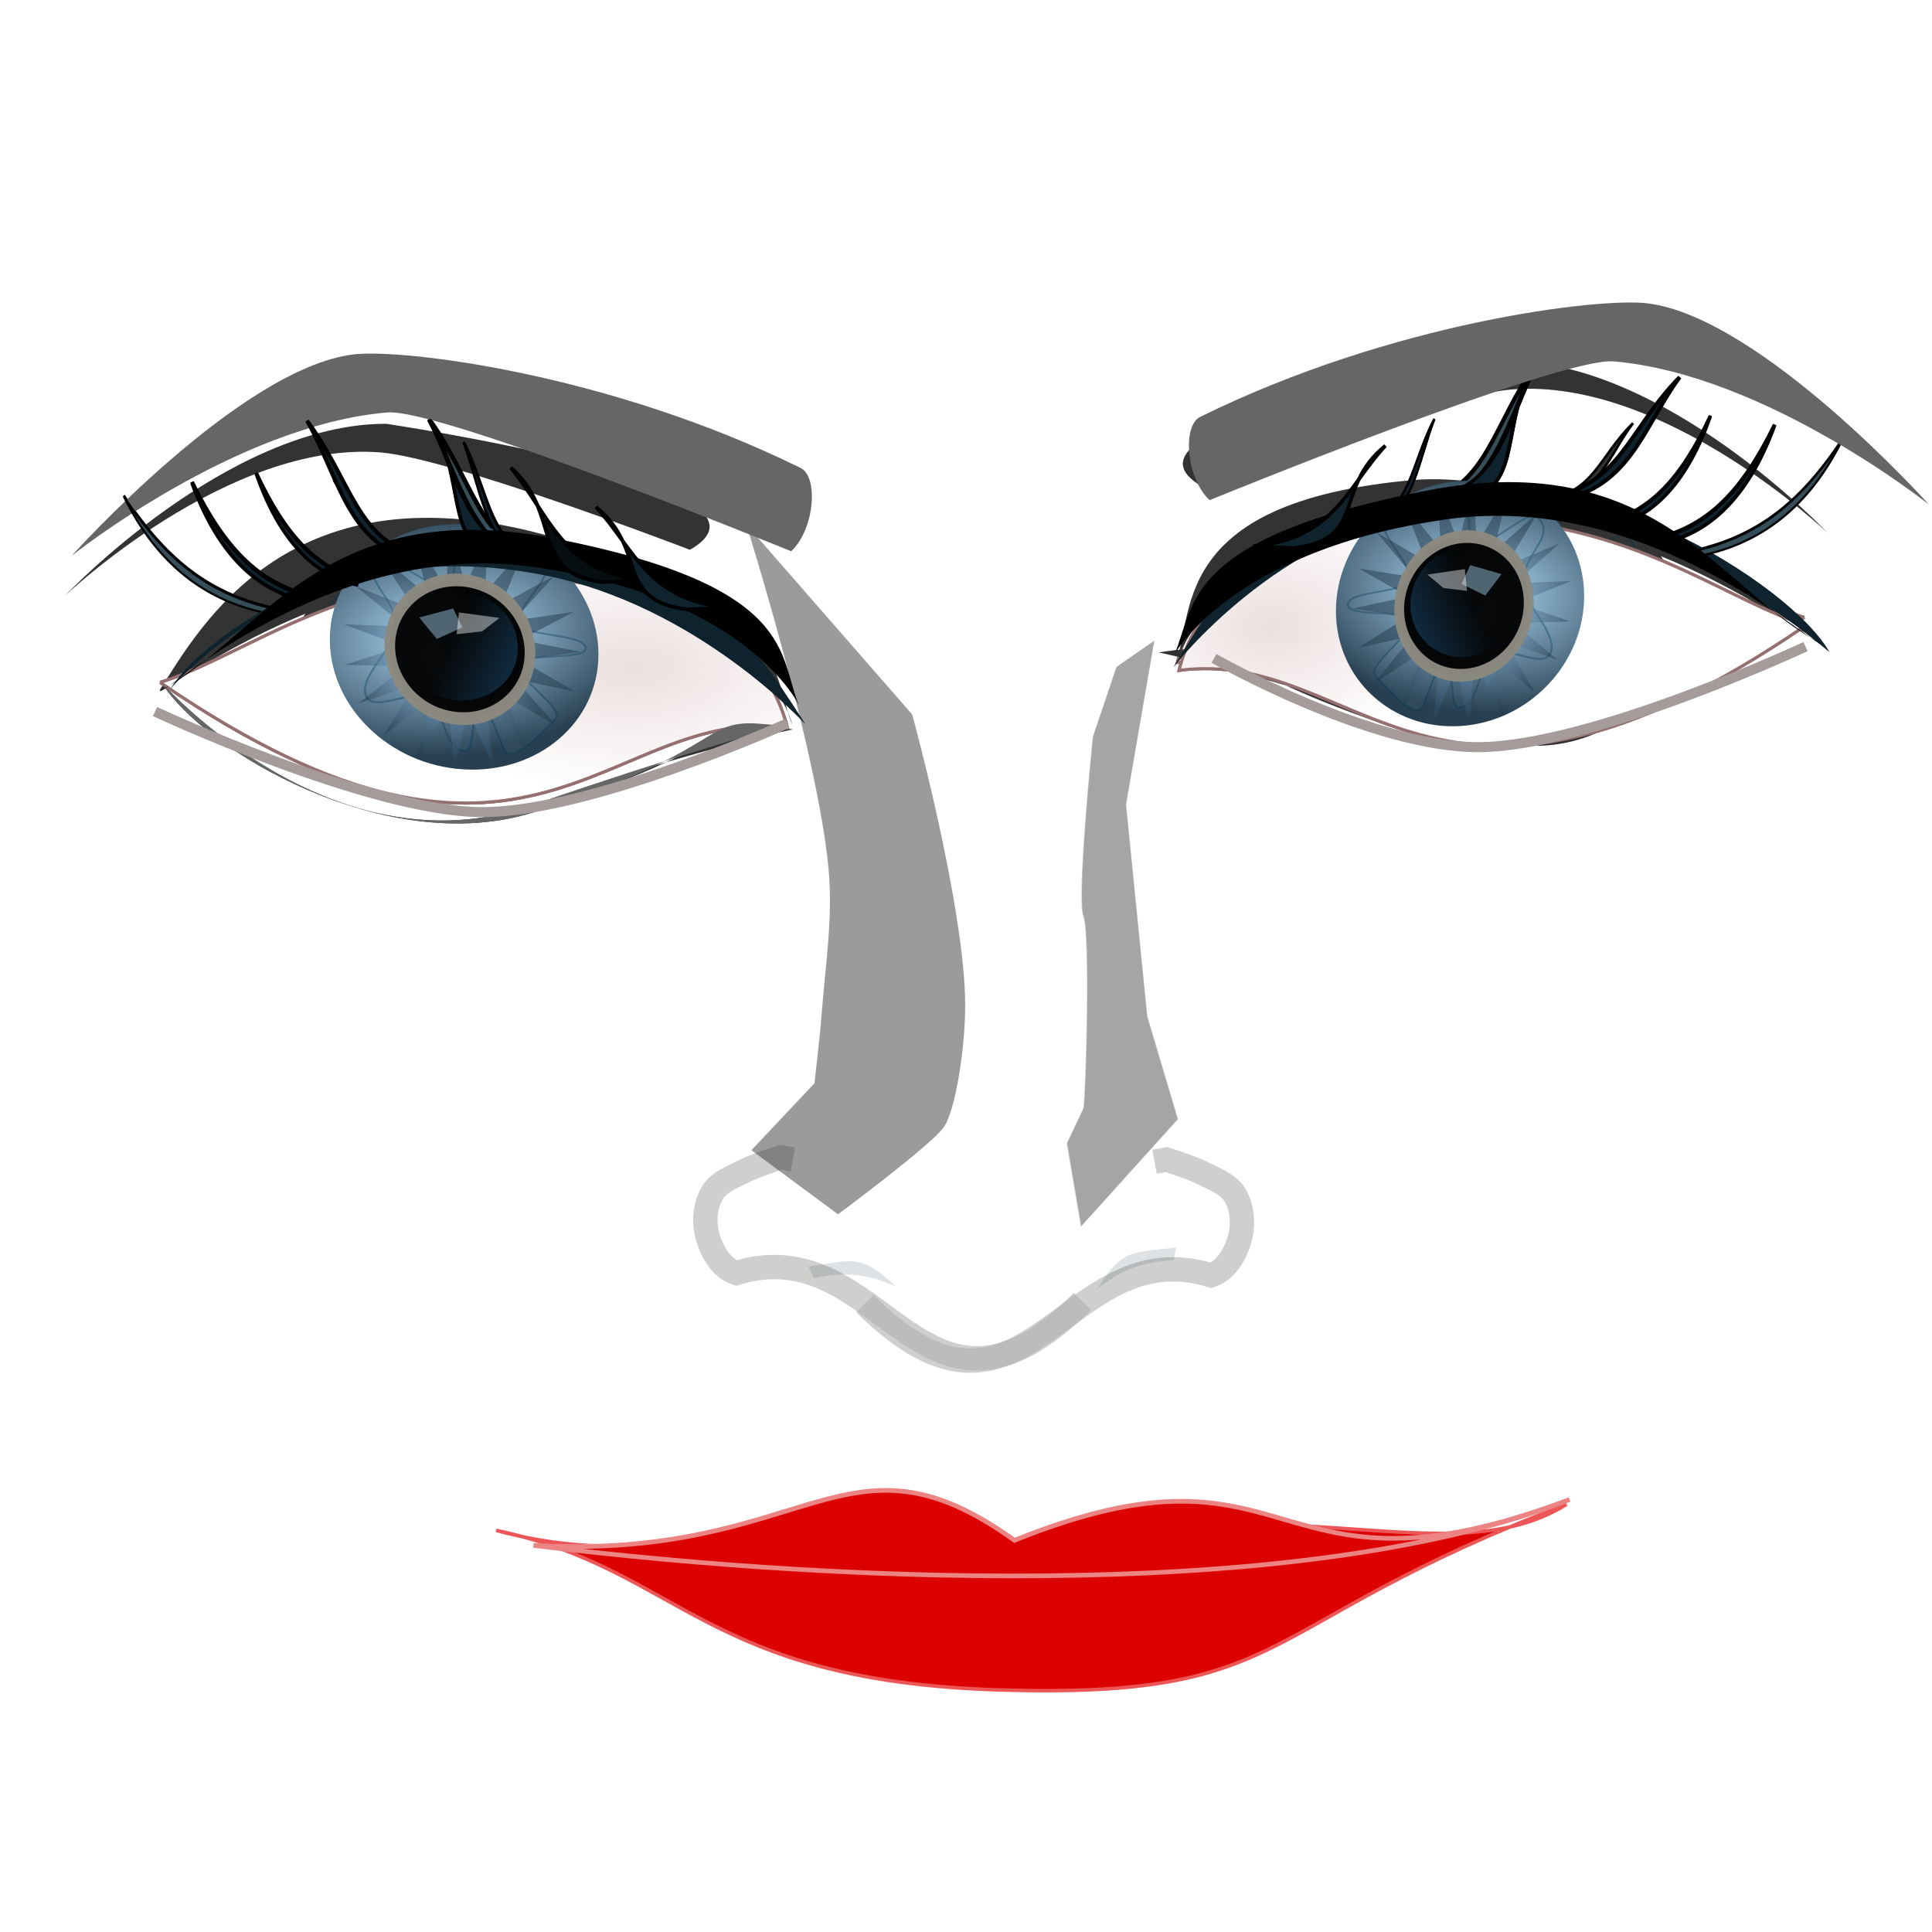 <?xml version="1.0" encoding="UTF-8" standalone="no"?>
<!-- Created with Inkscape (http://www.inkscape.org/) -->

<svg
   xmlns:dc="http://purl.org/dc/elements/1.1/"
   xmlns:cc="http://creativecommons.org/ns#"
   xmlns:rdf="http://www.w3.org/1999/02/22-rdf-syntax-ns#"
   xmlns:svg="http://www.w3.org/2000/svg"
   xmlns="http://www.w3.org/2000/svg"
   xmlns:xlink="http://www.w3.org/1999/xlink"
   xmlns:sodipodi="http://sodipodi.sourceforge.net/DTD/sodipodi-0.dtd"
   xmlns:inkscape="http://www.inkscape.org/namespaces/inkscape"
   width="500"
   height="500"
   id="svg6241"
   version="1.1"
   inkscape:version="0.48.0 r9654"
   sodipodi:docname="New document 8">
  <defs
     id="defs6243">
    <filter
       color-interpolation-filters="sRGB"
       inkscape:collect="always"
       id="filter4414"
       x="-0.04"
       width="1.08"
       y="-0.148"
       height="1.295">
      <feGaussianBlur
         inkscape:collect="always"
         stdDeviation="0.468"
         id="feGaussianBlur4416" />
    </filter>
    <filter
       color-interpolation-filters="sRGB"
       inkscape:collect="always"
       id="filter5415"
       x="-0.04"
       width="1.081"
       y="-0.237"
       height="1.474">
      <feGaussianBlur
         inkscape:collect="always"
         stdDeviation="0.297"
         id="feGaussianBlur5417" />
    </filter>
    <linearGradient
       inkscape:collect="always"
       id="linearGradient4424">
      <stop
         style="stop-color:#f4ce8e;stop-opacity:1;"
         offset="0"
         id="stop4426" />
      <stop
         style="stop-color:#ffc98c;stop-opacity:0.98"
         offset="1"
         id="stop4428" />
    </linearGradient>
    <filter
       color-interpolation-filters="sRGB"
       inkscape:collect="always"
       id="filter4408">
      <feGaussianBlur
         inkscape:collect="always"
         stdDeviation="0.244"
         id="feGaussianBlur4410" />
    </filter>
    <linearGradient
       inkscape:collect="always"
       id="linearGradient4378">
      <stop
         style="stop-color:#f0ca89;stop-opacity:1;"
         offset="0"
         id="stop4380" />
      <stop
         style="stop-color:#f0ca89;stop-opacity:0;"
         offset="1"
         id="stop4382" />
    </linearGradient>
    <linearGradient
       inkscape:collect="always"
       id="linearGradient4310">
      <stop
         style="stop-color:#ffffff;stop-opacity:1"
         offset="0"
         id="stop4312" />
      <stop
         style="stop-color:#ff4141;stop-opacity:1"
         offset="1"
         id="stop4314" />
    </linearGradient>
    <linearGradient
       inkscape:collect="always"
       id="linearGradient4362">
      <stop
         style="stop-color:#ffffff;stop-opacity:1;"
         offset="0"
         id="stop4364" />
      <stop
         style="stop-color:#ffffff;stop-opacity:1"
         offset="1"
         id="stop4366" />
    </linearGradient>
    <linearGradient
       inkscape:collect="always"
       id="linearGradient4184">
      <stop
         style="stop-color:#ebd99e;stop-opacity:1"
         offset="0"
         id="stop4186" />
      <stop
         style="stop-color:#ffdb9d;stop-opacity:0.976"
         offset="1"
         id="stop4188" />
    </linearGradient>
    <filter
       color-interpolation-filters="sRGB"
       inkscape:collect="always"
       id="filter4418">
      <feGaussianBlur
         inkscape:collect="always"
         stdDeviation="0.308"
         id="feGaussianBlur4420" />
    </filter>
    <linearGradient
       id="linearGradient4022"
       inkscape:collect="always">
      <stop
         id="stop4024"
         offset="0"
         style="stop-color:#b4e2ff;stop-opacity:1" />
      <stop
         id="stop4026"
         offset="1"
         style="stop-color:#283f51;stop-opacity:1" />
    </linearGradient>
    <linearGradient
       inkscape:collect="always"
       id="linearGradient3993">
      <stop
         style="stop-color:#b4e2ff;stop-opacity:1"
         offset="0"
         id="stop3995" />
      <stop
         style="stop-color:#3b576c;stop-opacity:1"
         offset="1"
         id="stop3997" />
    </linearGradient>
    <filter
       color-interpolation-filters="sRGB"
       inkscape:collect="always"
       id="filter4007">
      <feGaussianBlur
         inkscape:collect="always"
         stdDeviation="0.466"
         id="feGaussianBlur4009" />
    </filter>
    <linearGradient
       inkscape:collect="always"
       id="linearGradient3969">
      <stop
         style="stop-color:#99ccff;stop-opacity:1;"
         offset="0"
         id="stop3971" />
      <stop
         style="stop-color:#22394b;stop-opacity:1"
         offset="1"
         id="stop3973" />
    </linearGradient>
    <filter
       color-interpolation-filters="sRGB"
       inkscape:collect="always"
       id="filter3981">
      <feGaussianBlur
         inkscape:collect="always"
         stdDeviation="0.911"
         id="feGaussianBlur3983" />
    </filter>
    <filter
       color-interpolation-filters="sRGB"
       inkscape:collect="always"
       id="filter4159"
       x="-0.099"
       width="1.199"
       y="-0.12"
       height="1.239">
      <feGaussianBlur
         inkscape:collect="always"
         stdDeviation="0.873"
         id="feGaussianBlur4161" />
    </filter>
    <linearGradient
       inkscape:collect="always"
       id="linearGradient3953">
      <stop
         style="stop-color:#112c41;stop-opacity:1;"
         offset="0"
         id="stop3955" />
      <stop
         style="stop-color:#112c41;stop-opacity:0;"
         offset="1"
         id="stop3957" />
    </linearGradient>
    <linearGradient
       inkscape:collect="always"
       id="linearGradient4354">
      <stop
         style="stop-color:#ecdfdf;stop-opacity:1;"
         offset="0"
         id="stop4356" />
      <stop
         style="stop-color:#ffffff;stop-opacity:1"
         offset="1"
         id="stop4358" />
    </linearGradient>
    <filter
       color-interpolation-filters="sRGB"
       inkscape:collect="always"
       id="filter4361">
      <feGaussianBlur
         inkscape:collect="always"
         stdDeviation="0.18"
         id="feGaussianBlur4363" />
    </filter>
    <linearGradient
       inkscape:collect="always"
       id="linearGradient4346">
      <stop
         style="stop-color:#ecdfdf;stop-opacity:1;"
         offset="0"
         id="stop4348" />
      <stop
         style="stop-color:#ffffff;stop-opacity:1"
         offset="1"
         id="stop4350" />
    </linearGradient>
    <filter
       color-interpolation-filters="sRGB"
       inkscape:collect="always"
       id="filter5361"
       x="-0.103"
       width="1.206"
       y="-0.462"
       height="1.924">
      <feGaussianBlur
         inkscape:collect="always"
         stdDeviation="1.193"
         id="feGaussianBlur5363" />
    </filter>
    <filter
       color-interpolation-filters="sRGB"
       inkscape:collect="always"
       id="filter5357"
       x="-0.103"
       width="1.206"
       y="-0.462"
       height="1.924">
      <feGaussianBlur
         inkscape:collect="always"
         stdDeviation="1.193"
         id="feGaussianBlur5359" />
    </filter>
    <filter
       color-interpolation-filters="sRGB"
       inkscape:collect="always"
       id="filter5297"
       x="-0.587"
       width="2.174"
       y="-0.111"
       height="1.222">
      <feGaussianBlur
         inkscape:collect="always"
         stdDeviation="1.193"
         id="feGaussianBlur5299" />
    </filter>
    <filter
       color-interpolation-filters="sRGB"
       inkscape:collect="always"
       id="filter5293"
       x="-0.292"
       width="1.585"
       y="-0.096"
       height="1.191">
      <feGaussianBlur
         inkscape:collect="always"
         stdDeviation="1.091"
         id="feGaussianBlur5295" />
    </filter>
    <filter
       color-interpolation-filters="sRGB"
       inkscape:collect="always"
       id="filter5265"
       x="-1.186"
       width="3.373"
       y="-0.664"
       height="2.329">
      <feGaussianBlur
         inkscape:collect="always"
         stdDeviation="1.193"
         id="feGaussianBlur5267" />
    </filter>
    <filter
       color-interpolation-filters="sRGB"
       inkscape:collect="always"
       id="filter5261"
       x="-0.661"
       width="2.323"
       y="-0.481"
       height="1.961">
      <feGaussianBlur
         inkscape:collect="always"
         stdDeviation="1.193"
         id="feGaussianBlur5263" />
    </filter>
    <filter
       color-interpolation-filters="sRGB"
       inkscape:collect="always"
       id="filter5257"
       x="-0.754"
       width="2.508"
       y="-0.832"
       height="2.665">
      <feGaussianBlur
         inkscape:collect="always"
         stdDeviation="1.193"
         id="feGaussianBlur5259" />
    </filter>
    <filter
       color-interpolation-filters="sRGB"
       inkscape:collect="always"
       id="filter5253"
       x="-0.637"
       width="2.275"
       y="-0.585"
       height="2.17">
      <feGaussianBlur
         inkscape:collect="always"
         stdDeviation="1.193"
         id="feGaussianBlur5255" />
    </filter>
    <filter
       color-interpolation-filters="sRGB"
       inkscape:collect="always"
       id="filter5249"
       x="-0.576"
       width="2.151"
       y="-0.553"
       height="2.106">
      <feGaussianBlur
         inkscape:collect="always"
         stdDeviation="1.193"
         id="feGaussianBlur5251" />
    </filter>
    <filter
       color-interpolation-filters="sRGB"
       inkscape:collect="always"
       id="filter5245"
       x="-0.427"
       width="1.854"
       y="-0.55"
       height="2.101">
      <feGaussianBlur
         inkscape:collect="always"
         stdDeviation="1.193"
         id="feGaussianBlur5247" />
    </filter>
    <filter
       color-interpolation-filters="sRGB"
       inkscape:collect="always"
       id="filter5241"
       x="-0.099"
       width="1.198"
       y="-0.361"
       height="1.723">
      <feGaussianBlur
         inkscape:collect="always"
         stdDeviation="1.193"
         id="feGaussianBlur5243" />
    </filter>
    <filter
       color-interpolation-filters="sRGB"
       inkscape:collect="always"
       id="filter5237"
       x="-0.242"
       width="1.484"
       y="-0.264"
       height="1.529">
      <feGaussianBlur
         inkscape:collect="always"
         stdDeviation="1.798"
         id="feGaussianBlur5239" />
    </filter>
    <filter
       color-interpolation-filters="sRGB"
       inkscape:collect="always"
       id="filter5233"
       x="-0.579"
       width="2.157"
       y="-0.456"
       height="1.913">
      <feGaussianBlur
         inkscape:collect="always"
         stdDeviation="1.193"
         id="feGaussianBlur5235" />
    </filter>
    <filter
       color-interpolation-filters="sRGB"
       inkscape:collect="always"
       id="filter5229"
       x="-0.104"
       width="1.207"
       y="-0.288"
       height="1.576">
      <feGaussianBlur
         inkscape:collect="always"
         stdDeviation="1.193"
         id="feGaussianBlur5231" />
    </filter>
    <filter
       color-interpolation-filters="sRGB"
       inkscape:collect="always"
       id="filter5225"
       x="-0.103"
       width="1.205"
       y="-0.345"
       height="1.69">
      <feGaussianBlur
         inkscape:collect="always"
         stdDeviation="1.193"
         id="feGaussianBlur5227" />
    </filter>
    <filter
       color-interpolation-filters="sRGB"
       inkscape:collect="always"
       id="filter5221"
       x="-1.102"
       width="3.203"
       y="-0.598"
       height="2.196">
      <feGaussianBlur
         inkscape:collect="always"
         stdDeviation="1.193"
         id="feGaussianBlur5223" />
    </filter>
    <filter
       color-interpolation-filters="sRGB"
       inkscape:collect="always"
       id="filter5217"
       x="-0.661"
       width="2.323"
       y="-0.481"
       height="1.961">
      <feGaussianBlur
         inkscape:collect="always"
         stdDeviation="1.193"
         id="feGaussianBlur5219" />
    </filter>
    <filter
       color-interpolation-filters="sRGB"
       inkscape:collect="always"
       id="filter5213"
       x="-0.754"
       width="2.508"
       y="-0.832"
       height="2.665">
      <feGaussianBlur
         inkscape:collect="always"
         stdDeviation="1.193"
         id="feGaussianBlur5215" />
    </filter>
    <filter
       color-interpolation-filters="sRGB"
       inkscape:collect="always"
       id="filter5209"
       x="-0.637"
       width="2.275"
       y="-0.585"
       height="2.17">
      <feGaussianBlur
         inkscape:collect="always"
         stdDeviation="1.193"
         id="feGaussianBlur5211" />
    </filter>
    <filter
       color-interpolation-filters="sRGB"
       inkscape:collect="always"
       id="filter5205"
       x="-0.576"
       width="2.151"
       y="-0.553"
       height="2.106">
      <feGaussianBlur
         inkscape:collect="always"
         stdDeviation="1.193"
         id="feGaussianBlur5207" />
    </filter>
    <filter
       color-interpolation-filters="sRGB"
       inkscape:collect="always"
       id="filter5201"
       x="-0.427"
       width="1.854"
       y="-0.55"
       height="2.101">
      <feGaussianBlur
         inkscape:collect="always"
         stdDeviation="1.193"
         id="feGaussianBlur5203" />
    </filter>
    <filter
       color-interpolation-filters="sRGB"
       inkscape:collect="always"
       id="filter5197"
       x="-0.102"
       width="1.205"
       y="-0.376"
       height="1.752">
      <feGaussianBlur
         inkscape:collect="always"
         stdDeviation="1.193"
         id="feGaussianBlur5199" />
    </filter>
    <filter
       color-interpolation-filters="sRGB"
       inkscape:collect="always"
       id="filter5193"
       x="-0.242"
       width="1.484"
       y="-0.264"
       height="1.529">
      <feGaussianBlur
         inkscape:collect="always"
         stdDeviation="1.798"
         id="feGaussianBlur5195" />
    </filter>
    <filter
       color-interpolation-filters="sRGB"
       inkscape:collect="always"
       id="filter5189"
       x="-0.579"
       width="2.157"
       y="-0.456"
       height="1.913">
      <feGaussianBlur
         inkscape:collect="always"
         stdDeviation="1.193"
         id="feGaussianBlur5191" />
    </filter>
    <filter
       color-interpolation-filters="sRGB"
       inkscape:collect="always"
       id="filter5185"
       x="-0.104"
       width="1.207"
       y="-0.288"
       height="1.576">
      <feGaussianBlur
         inkscape:collect="always"
         stdDeviation="1.193"
         id="feGaussianBlur5187" />
    </filter>
    <filter
       color-interpolation-filters="sRGB"
       inkscape:collect="always"
       id="filter5169"
       x="-0.103"
       width="1.205"
       y="-0.314"
       height="1.628">
      <feGaussianBlur
         inkscape:collect="always"
         stdDeviation="1.193"
         id="feGaussianBlur5171" />
    </filter>
    <filter
       color-interpolation-filters="sRGB"
       inkscape:collect="always"
       id="filter5165"
       x="-0.101"
       width="1.202"
       y="-0.378"
       height="1.756">
      <feGaussianBlur
         inkscape:collect="always"
         stdDeviation="1.193"
         id="feGaussianBlur5167" />
    </filter>
    <filter
       color-interpolation-filters="sRGB"
       inkscape:collect="always"
       id="filter5161"
       x="-0.101"
       width="1.202"
       y="-0.378"
       height="1.756">
      <feGaussianBlur
         inkscape:collect="always"
         stdDeviation="1.193"
         id="feGaussianBlur5163" />
    </filter>
    <linearGradient
       inkscape:collect="always"
       xlink:href="#linearGradient4424"
       id="linearGradient6961"
       gradientUnits="userSpaceOnUse"
       x1="93.214"
       y1="186.071"
       x2="86.607"
       y2="170.357" />
    <linearGradient
       inkscape:collect="always"
       xlink:href="#linearGradient4378"
       id="linearGradient6963"
       gradientUnits="userSpaceOnUse"
       x1="96.071"
       y1="982.362"
       x2="111.429"
       y2="1004.327" />
    <linearGradient
       inkscape:collect="always"
       xlink:href="#linearGradient4378"
       id="linearGradient6965"
       gradientUnits="userSpaceOnUse"
       x1="96.071"
       y1="982.362"
       x2="111.429"
       y2="1004.327" />
    <radialGradient
       inkscape:collect="always"
       xlink:href="#linearGradient4310"
       id="radialGradient6969"
       gradientUnits="userSpaceOnUse"
       gradientTransform="matrix(-3.223,0.761,-0.107,-0.603,1042.281,1043.588)"
       cx="123.115"
       cy="973.278"
       fx="123.115"
       fy="973.278"
       r="24.811" />
    <radialGradient
       inkscape:collect="always"
       xlink:href="#linearGradient4362"
       id="radialGradient6971"
       gradientUnits="userSpaceOnUse"
       gradientTransform="matrix(1.587,25.962,-11.925,0.812,11985.378,-3246.175)"
       cx="117.321"
       cy="983.866"
       fx="117.321"
       fy="983.866"
       r="2.443" />
    <linearGradient
       inkscape:collect="always"
       xlink:href="#linearGradient4184"
       id="linearGradient6973"
       gradientUnits="userSpaceOnUse"
       x1="39.901"
       y1="181.31"
       x2="31.123"
       y2="150.822" />
    <radialGradient
       inkscape:collect="always"
       xlink:href="#linearGradient4022"
       id="radialGradient6975"
       gradientUnits="userSpaceOnUse"
       gradientTransform="matrix(-1.515,0.329,-0.212,-0.927,118.172,313.664)"
       cx="45.34"
       cy="170.187"
       fx="45.34"
       fy="170.187"
       r="19.821" />
    <radialGradient
       inkscape:collect="always"
       xlink:href="#linearGradient3993"
       id="radialGradient6977"
       gradientUnits="userSpaceOnUse"
       gradientTransform="matrix(-1.455,0.057,-0.043,-0.962,87.177,351.349)"
       cx="44.004"
       cy="189.704"
       fx="44.004"
       fy="189.704"
       r="19.984" />
    <radialGradient
       inkscape:collect="always"
       xlink:href="#linearGradient3969"
       id="radialGradient6979"
       gradientUnits="userSpaceOnUse"
       gradientTransform="matrix(0.399,-0.481,0.731,0.609,-86.813,20.342)"
       cx="-32.462"
       cy="92.021"
       fx="-32.462"
       fy="92.021"
       r="27.52" />
    <linearGradient
       inkscape:collect="always"
       xlink:href="#linearGradient3953"
       id="linearGradient6981"
       gradientUnits="userSpaceOnUse"
       x1="23.903"
       y1="178.605"
       x2="13.39"
       y2="173.421" />
    <radialGradient
       inkscape:collect="always"
       xlink:href="#linearGradient4354"
       id="radialGradient6983"
       gradientUnits="userSpaceOnUse"
       gradientTransform="matrix(-0.549,-0.012,0.009,-0.382,154.802,1304.321)"
       cx="105.229"
       cy="941.662"
       fx="105.229"
       fy="941.662"
       r="14.315" />
    <radialGradient
       inkscape:collect="always"
       xlink:href="#linearGradient4022"
       id="radialGradient6985"
       gradientUnits="userSpaceOnUse"
       gradientTransform="matrix(-1.515,0.329,-0.212,-0.927,118.172,313.664)"
       cx="45.34"
       cy="170.187"
       fx="45.34"
       fy="170.187"
       r="19.821" />
    <radialGradient
       inkscape:collect="always"
       xlink:href="#linearGradient3993"
       id="radialGradient6987"
       gradientUnits="userSpaceOnUse"
       gradientTransform="matrix(-1.455,0.057,-0.043,-0.962,87.177,351.349)"
       cx="44.004"
       cy="189.704"
       fx="44.004"
       fy="189.704"
       r="19.984" />
    <radialGradient
       inkscape:collect="always"
       xlink:href="#linearGradient3969"
       id="radialGradient6989"
       gradientUnits="userSpaceOnUse"
       gradientTransform="matrix(0.399,-0.481,0.731,0.609,-86.813,20.342)"
       cx="-32.462"
       cy="92.021"
       fx="-32.462"
       fy="92.021"
       r="27.52" />
    <linearGradient
       inkscape:collect="always"
       xlink:href="#linearGradient3953"
       id="linearGradient6991"
       gradientUnits="userSpaceOnUse"
       x1="23.903"
       y1="178.605"
       x2="13.39"
       y2="173.421" />
    <radialGradient
       inkscape:collect="always"
       xlink:href="#linearGradient4346"
       id="radialGradient6993"
       gradientUnits="userSpaceOnUse"
       gradientTransform="matrix(-0.736,0.025,-0.013,-0.382,190.773,1301.97)"
       cx="102.857"
       cy="942.195"
       fx="102.857"
       fy="942.195"
       r="14.315" />
    <filter
       inkscape:collect="always"
       id="filter7503"
       x="-0.079"
       width="1.158"
       y="-0.149"
       height="1.297"
       color-interpolation-filters="sRGB">
      <feGaussianBlur
         inkscape:collect="always"
         stdDeviation="5.955"
         id="feGaussianBlur7505" />
    </filter>
    <filter
       inkscape:collect="always"
       id="filter7507"
       x="-0.086"
       width="1.172"
       y="-0.286"
       height="1.571"
       color-interpolation-filters="sRGB">
      <feGaussianBlur
         inkscape:collect="always"
         stdDeviation="1.895"
         id="feGaussianBlur7509" />
    </filter>
    <radialGradient
       inkscape:collect="always"
       xlink:href="#linearGradient4362"
       id="radialGradient7527"
       gradientUnits="userSpaceOnUse"
       gradientTransform="matrix(1.587,22.167,-11.925,0.694,11441.798,-2836.521)"
       cx="117.321"
       cy="983.866"
       fx="117.321"
       fy="983.866"
       r="2.443" />
    <filter
       inkscape:collect="always"
       id="filter7559"
       x="-0.289"
       width="1.578"
       y="-0.055"
       height="1.109"
       color-interpolation-filters="sRGB">
      <feGaussianBlur
         inkscape:collect="always"
         stdDeviation="6.372"
         id="feGaussianBlur7561" />
    </filter>
  </defs>
  <sodipodi:namedview
     inkscape:document-units="mm"
     pagecolor="#ffffff"
     bordercolor="#666666"
     borderopacity="1.0"
     inkscape:pageopacity="0.0"
     inkscape:pageshadow="2"
     inkscape:zoom="0.12524414"
     inkscape:cx="569.84402"
     inkscape:cy="273.91635"
     inkscape:current-layer="layer1"
     id="namedview6245"
     showgrid="false"
     inkscape:window-width="1280"
     inkscape:window-height="712"
     inkscape:window-x="-4"
     inkscape:window-y="-4"
     inkscape:window-maximized="1" />
  <g
     inkscape:label="Layer 1"
     inkscape:groupmode="layer"
     id="layer1"
     transform="translate(0,-244.094)">
    <path
       sodipodi:nodetypes="cccsc"
       inkscape:connector-curvature="0"
       id="path4248"
       d="m 128.402,640.152 c 45.392,12.371 72.692,-8.315 133.735,6.98 67.437,-21.033 112.24,5.619 143.271,-13.71 -82.084,31.231 -69.749,50.28 -146.357,48.038 -77.318,-2.263 -82.708,-31.189 -130.649,-41.308 z"
       style="fill:#dc0000;fill-opacity:1;stroke:#ed5656;stroke-width:0.911;stroke-linecap:butt;stroke-linejoin:miter;stroke-miterlimit:4;stroke-opacity:1;stroke-dasharray:none"
       inkscape:transform-center-x="-51.853459"
       inkscape:transform-center-y="-19.444982" />
    <path
       sodipodi:nodetypes="ccssscc"
       inkscape:connector-curvature="0"
       id="path7511"
       d="m 394.197,469.785 c 77.326,76.752 94.961,-35.424 165.595,-13.582 7.091,-2.29 11.484,-10.012 13.519,-16.717 2.142,-7.072 1.7,-15.575 -2.254,-21.94 -3.225,-5.192 -10.103,-7.574 -15.772,-10.448 -5.32,-2.699 -16.898,-6.268 -16.898,-6.268 l -5.632,1.046"
       style="opacity:0.771;fill:none;stroke:#afaead;stroke-width:11.645;stroke-linecap:butt;stroke-linejoin:miter;stroke-miterlimit:4;stroke-opacity:1;stroke-dasharray:none;filter:url(#filter7503)"
       transform="matrix(-0.541,0,0,0.541,493.404,326.752)" />
    <path
       style="fill:#ffffff;fill-opacity:1;stroke:#947070;stroke-width:0.136;stroke-linecap:butt;stroke-linejoin:miter;stroke-miterlimit:4;stroke-opacity:1;stroke-dasharray:none;filter:url(#filter4361)"
       d="m 81.971,945.303 c 3.269,-0.997 6.793,-3.909 12.879,-4.58 8.225,-0.443 13.56,1.909 14.751,6.576 -7.983,-1.048 -11.19,9.286 -27.63,-1.996 z"
       id="path5423"
       inkscape:connector-curvature="0"
       sodipodi:nodetypes="cccc"
       transform="matrix(-5.874,0,0,5.87,948.461,-5145.076)" />
    <path
       transform="matrix(5.874,0,0,5.87,-440.032,-5128.237)"
       sodipodi:nodetypes="cccc"
       inkscape:connector-curvature="0"
       id="path5421"
       d="m 81.971,945.303 c 3.269,-0.997 6.793,-3.909 12.879,-4.58 8.225,-0.443 13.56,1.909 14.751,6.576 -7.983,-1.048 -11.19,9.286 -27.63,-1.996 z"
       style="fill:#ffffff;fill-opacity:1;stroke:#947070;stroke-width:0.136;stroke-linecap:butt;stroke-linejoin:miter;stroke-miterlimit:4;stroke-opacity:1;stroke-dasharray:none;filter:url(#filter4361)" />
    <path
       sodipodi:nodetypes="cccsc"
       inkscape:connector-curvature="0"
       id="path4537"
       d="m 77.782,941.478 c 0,0 7.139,-7.578 14.142,-7.576 2.514,0.385 18.043,2.894 13.385,5.556 0,0 -10.522,-4.047 -13.637,-4.293 -6.714,-0.531 -13.89,6.313 -13.89,6.313 z"
       style="fill:#333333;fill-opacity:1;stroke:#000000;stroke-width:0;stroke-linecap:butt;stroke-linejoin:miter;stroke-miterlimit:4;stroke-opacity:1;stroke-dasharray:none;filter:url(#filter5161)"
       transform="matrix(5.874,0,0,5.87,-440.032,-5128.237)" />
    <path
       style="fill:#333333;fill-opacity:1;stroke:#000000;stroke-width:0;stroke-linecap:butt;stroke-linejoin:miter;stroke-miterlimit:4;stroke-opacity:1;stroke-dasharray:none;filter:url(#filter5165)"
       d="m 155.42,938.7 c 0,0 -7.139,-7.578 -14.142,-7.576 -2.514,0.385 -18.043,2.894 -13.385,5.556 0,0 10.522,-4.047 13.637,-4.293 6.714,-0.531 13.89,6.313 13.89,6.313 z"
       id="path4539"
       inkscape:connector-curvature="0"
       sodipodi:nodetypes="cccsc"
       transform="matrix(5.874,0,0,5.87,-440.032,-5128.237)" />
    <path
       sodipodi:nodetypes="cscsc"
       inkscape:connector-curvature="0"
       id="path4541"
       d="m 109.822,947.173 c -0.923,-2.164 0.048,-5.218 -10.512,-8.264 -11.598,-3.346 -15.579,3.949 -17.36,6.728 0.116,0.347 8.172,-6.301 17.249,-5.009 9.455,1.345 10.623,6.546 10.623,6.546 z"
       style="fill:#333333;fill-opacity:1;stroke:#000000;stroke-width:0;stroke-linecap:butt;stroke-linejoin:miter;stroke-miterlimit:4;stroke-opacity:1;stroke-dasharray:none;filter:url(#filter5169)"
       transform="matrix(5.874,0,0,5.87,-440.032,-5128.237)" />
    <path
       sodipodi:nodetypes="cccc"
       inkscape:connector-curvature="0"
       id="path4549"
       d="m 81.971,945.303 c 3.269,-0.997 6.793,-3.909 12.879,-4.58 8.225,-0.443 13.56,1.909 14.751,6.576 -7.983,-1.048 -11.19,9.286 -27.63,-1.996 z"
       style="fill:#333333;fill-opacity:1;stroke:#947070;stroke-width:0.136;stroke-linecap:butt;stroke-linejoin:miter;stroke-miterlimit:4;stroke-opacity:1;stroke-dasharray:none;filter:url(#filter5185)"
       transform="matrix(5.874,0,0,5.87,-440.032,-5128.237)" />
    <path
       sodipodi:nodetypes="cccc"
       inkscape:connector-curvature="0"
       id="path4551"
       d="m 98.676,939.968 c -2.972,-0.435 -3.452,-3.715 -4.851,-6.275 1.926,2.634 2.238,5.561 4.949,6.075 z"
       style="fill:#333333;stroke:#000000;stroke-width:0.173;stroke-linecap:butt;stroke-linejoin:miter;stroke-miterlimit:4;stroke-opacity:1;stroke-dasharray:none;filter:url(#filter5189)"
       transform="matrix(5.874,0,0,5.87,-440.032,-5128.237)" />
    <g
       transform="matrix(3.897,0,0,3.895,-42.612,-2800.997)"
       id="g4553"
       style="fill:#333333;filter:url(#filter5193)">
      <path
         sodipodi:type="arc"
         style="fill:#333333;fill-opacity:1;stroke:#003854;stroke-width:0;stroke-linecap:round;stroke-miterlimit:4;stroke-opacity:1;stroke-dasharray:none;stroke-dashoffset:0"
         id="path4555"
         sodipodi:cx="15.892858"
         sodipodi:cy="172.67857"
         sodipodi:rx="19.821428"
         sodipodi:ry="19.107143"
         d="m 35.714,172.679 c 0,10.553 -8.874,19.107 -19.821,19.107 -10.947,0 -19.821,-8.555 -19.821,-19.107 0,-10.553 8.874,-19.107 19.821,-19.107 10.947,0 19.821,8.555 19.821,19.107 z"
         transform="matrix(0.45,0.025,0,0.426,31.828,753.042)" />
      <path
         transform="matrix(0.401,0.022,0,0.38,32.73,760.689)"
         style="opacity:0.595;fill:#333333;fill-opacity:1;stroke:#003854;stroke-width:0.326;stroke-linecap:round;stroke-miterlimit:4;stroke-opacity:1;stroke-dasharray:none;stroke-dashoffset:0;filter:url(#filter4007)"
         d="m 35.714,172.679 c 0,2.117 -10.434,1.421 -11.094,3.324 -0.857,2.474 7.852,7.456 6.094,9.363 -2.307,2.503 -7.449,8.848 -8.664,5.48 -6.225,-17.249 -4.008,0.94 -6.157,0.94 -3.972,0 -3.262,-7.041 -6.364,-8.98 -2.174,-1.359 -8.462,2.797 -9.937,0.747 -2.22,-3.087 4.666,-8.979 4.666,-13.019 0,-5.173 -6.055,-7.722 -2.59,-11.162 1.763,-1.751 8.594,4.861 10.941,3.861 2.448,-1.043 0.434,-9.661 3.283,-9.661 4.905,0 9.394,1.718 12.855,4.563 2.405,1.977 -5.133,8.049 -3.927,10.918 0.932,2.216 10.893,1.088 10.893,3.627 z"
         id="path4557"
         inkscape:connector-curvature="0"
         sodipodi:nodetypes="ssssssssssssss" />
      <path
         sodipodi:type="star"
         style="opacity:0.702;fill:#333333;fill-opacity:1;stroke:#003854;stroke-width:0;stroke-linecap:round;stroke-miterlimit:4;stroke-opacity:1;stroke-dasharray:none;stroke-dashoffset:0;filter:url(#filter3981)"
         id="path4559"
         sodipodi:sides="19"
         sodipodi:cx="-26.785713"
         sodipodi:cy="86.071426"
         sodipodi:r1="27.241364"
         sodipodi:r2="13.620681"
         sodipodi:arg1="0.97188507"
         sodipodi:arg2="1.1372321"
         inkscape:flatsided="false"
         inkscape:rounded="0"
         inkscape:randomized="0"
         d="m -11.429,108.571 -9.635,-10.14 1.497,13.907 -5.821,-12.719 -3.1,13.64 -1.375,-13.919 -7.36,11.894 3.219,-13.612 -10.824,8.86 7.464,-11.829 -13.114,4.865 10.901,-8.765 -13.983,0.344 13.156,-4.75 -13.337,-4.215 13.986,-0.221 -11.246,-8.317 13.3,4.332 -7.936,-11.518 11.172,8.415 -3.766,-13.471 7.835,11.587 0.812,-13.964 3.648,13.503 5.302,-12.943 -0.934,13.956 9.218,-10.52 -5.415,12.896 12.134,-6.957 -9.309,10.439 13.736,-2.64 -12.195,6.851 13.849,1.963 -13.758,2.52 12.461,6.353 -13.831,-2.084 9.723,10.055 -12.405,-6.462 z"
         transform="matrix(0.29,0.015,0,0.299,46.601,801.755)"
         inkscape:transform-center-x="-0.20490478"
         inkscape:transform-center-y="-1.9270655" />
      <path
         sodipodi:type="arc"
         style="opacity:0.976;fill:#333333;fill-opacity:1;stroke:#8c897f;stroke-width:1.6;stroke-linecap:round;stroke-miterlimit:4;stroke-opacity:1;stroke-dasharray:none;stroke-dashoffset:0;filter:url(#filter4159)"
         id="path4561"
         sodipodi:cx="15.892858"
         sodipodi:cy="171.60715"
         sodipodi:rx="10.535714"
         sodipodi:ry="8.75"
         d="m 26.429,171.607 c 0,4.832 -4.717,8.75 -10.536,8.75 -5.819,0 -10.536,-3.918 -10.536,-8.75 0,-4.832 4.717,-8.75 10.536,-8.75 5.819,0 10.536,3.918 10.536,8.75 z"
         transform="matrix(0.442,0.023,0,0.526,31.674,736.528)" />
      <path
         transform="matrix(0.37,0.018,0,0.418,32.765,754.874)"
         d="m 26.429,171.607 c 0,4.832 -4.717,8.75 -10.536,8.75 -5.819,0 -10.536,-3.918 -10.536,-8.75 0,-4.832 4.717,-8.75 10.536,-8.75 5.819,0 10.536,3.918 10.536,8.75 z"
         sodipodi:ry="8.75"
         sodipodi:rx="10.535714"
         sodipodi:cy="171.60715"
         sodipodi:cx="15.892858"
         id="path4563"
         style="opacity:0.976;fill:#333333;fill-opacity:1;stroke:#8c897f;stroke-width:0;stroke-linecap:round;stroke-miterlimit:4;stroke-opacity:1;stroke-dasharray:none;stroke-dashoffset:0"
         sodipodi:type="arc" />
      <path
         style="opacity:0.424;fill:#333333;stroke:#000000;stroke-width:0;stroke-linecap:butt;stroke-linejoin:miter;stroke-miterlimit:4;stroke-opacity:1;stroke-dasharray:none"
         d="m 35.999,825.047 1.168,1.423 1.707,-0.771 -0.629,-1.252 z"
         id="path4565"
         inkscape:connector-curvature="0" />
      <path
         sodipodi:nodetypes="ccccc"
         inkscape:connector-curvature="0"
         id="path4567"
         d="m 41.332,825.075 -1.158,0.892 -1.693,0.194 0.152,-1.451 z"
         style="opacity:0.424;fill:#333333;stroke:#000000;stroke-width:0;stroke-linecap:butt;stroke-linejoin:miter;stroke-miterlimit:4;stroke-opacity:1;stroke-dasharray:none" />
    </g>
    <path
       sodipodi:nodetypes="cscsc"
       inkscape:connector-curvature="0"
       id="path4569"
       d="m 110.386,947.138 c -3.114,-4.842 -3.455,-5.028 -11.579,-7.217 -6.605,-1.78 -14.606,2.764 -16.403,5.696 0,0 5.77,-7.143 16.445,-5.047 6.792,1.333 11.538,6.568 11.538,6.568 z"
       style="fill:#333333;fill-opacity:1;stroke:#000000;stroke-width:0;stroke-linecap:butt;stroke-linejoin:miter;stroke-miterlimit:4;stroke-opacity:1;stroke-dasharray:none;filter:url(#filter5197)"
       transform="matrix(5.874,0,0,5.87,-440.032,-5128.237)" />
    <path
       sodipodi:nodetypes="cccc"
       inkscape:connector-curvature="0"
       id="path4571"
       d="m 86.979,942.263 c -3.025,-0.495 -5.183,-2.296 -6.607,-5.203 1.96,2.992 3.948,4.392 6.707,4.977 z"
       style="fill:#333333;stroke:#000000;stroke-width:0.094;stroke-linecap:butt;stroke-linejoin:miter;stroke-miterlimit:4;stroke-opacity:1;stroke-dasharray:none;filter:url(#filter5201)"
       transform="matrix(5.874,0,0,5.87,-440.032,-5128.237)" />
    <path
       sodipodi:nodetypes="cccc"
       inkscape:connector-curvature="0"
       id="path4573"
       d="m 88.277,941.64 c -2.244,-0.492 -3.845,-2.284 -4.901,-5.176 1.454,2.977 2.929,4.37 4.975,4.951 z"
       style="fill:#333333;stroke:#000000;stroke-width:0.16;stroke-linecap:butt;stroke-linejoin:miter;stroke-miterlimit:4;stroke-opacity:1;stroke-dasharray:none;filter:url(#filter5205)"
       transform="matrix(5.874,0,0,5.87,-440.032,-5128.237)" />
    <path
       style="fill:#333333;stroke:#000000;stroke-width:0.148;stroke-linecap:butt;stroke-linejoin:miter;stroke-miterlimit:4;stroke-opacity:1;stroke-dasharray:none;filter:url(#filter5209)"
       d="m 90.632,940.964 c -2.027,-0.465 -3.473,-2.16 -4.426,-4.896 1.313,2.815 2.645,4.133 4.494,4.683 z"
       id="path4575"
       inkscape:connector-curvature="0"
       sodipodi:nodetypes="cccc"
       transform="matrix(5.874,0,0,5.87,-440.032,-5128.237)" />
    <path
       style="fill:#333333;stroke:#000000;stroke-width:0.112;stroke-linecap:butt;stroke-linejoin:miter;stroke-miterlimit:4;stroke-opacity:1;stroke-dasharray:none;filter:url(#filter5213)"
       d="m 93.343,939.842 c -2.281,-0.239 -2.649,-2.037 -3.723,-3.441 1.478,1.444 1.718,3.049 3.798,3.331 z"
       id="path4577"
       inkscape:connector-curvature="0"
       sodipodi:nodetypes="cccc"
       transform="matrix(5.874,0,0,5.87,-440.032,-5128.237)" />
    <path
       style="fill:#333333;stroke:#000000;stroke-width:0.158;stroke-linecap:butt;stroke-linejoin:miter;stroke-miterlimit:4;stroke-opacity:1;stroke-dasharray:none;filter:url(#filter5217)"
       d="m 98.148,939.537 c -2.653,-0.406 -3.082,-3.465 -4.33,-5.851 1.719,2.456 0.589,5.48 3.009,5.96 z"
       id="path4579"
       inkscape:connector-curvature="0"
       sodipodi:nodetypes="cccc"
       transform="matrix(5.874,0,0,5.87,-440.032,-5128.237)" />
    <path
       style="fill:#333333;stroke:#000000;stroke-width:0.11;stroke-linecap:butt;stroke-linejoin:miter;stroke-miterlimit:4;stroke-opacity:1;stroke-dasharray:none;filter:url(#filter5221)"
       d="m 97.895,939.487 c -1.561,-0.332 -1.813,-2.836 -2.548,-4.79 1.011,2.011 1.176,4.245 2.599,4.638 z"
       id="path4581"
       inkscape:connector-curvature="0"
       sodipodi:nodetypes="cccc"
       transform="matrix(5.874,0,0,5.87,-440.032,-5128.237)" />
    <path
       style="fill:#333333;fill-opacity:1;stroke:#000000;stroke-width:0;stroke-linecap:butt;stroke-linejoin:miter;stroke-miterlimit:4;stroke-opacity:1;stroke-dasharray:none;filter:url(#filter5225)"
       d="m 126.657,944.647 c 0.923,-2.164 -0.436,-7.296 10.512,-8.264 5.527,-0.489 15.579,3.949 17.36,6.728 -0.116,0.347 -8.172,-6.301 -17.249,-5.009 -9.455,1.345 -10.623,6.546 -10.623,6.546 z"
       id="path4583"
       inkscape:connector-curvature="0"
       sodipodi:nodetypes="cscsc"
       transform="matrix(5.874,0,0,5.87,-440.032,-5128.237)" />
    <path
       transform="matrix(-5.874,0,0,5.87,948.932,-5131.319)"
       style="fill:#333333;fill-opacity:1;stroke:#947070;stroke-width:0.136;stroke-linecap:butt;stroke-linejoin:miter;stroke-miterlimit:4;stroke-opacity:1;stroke-dasharray:none;filter:url(#filter5229)"
       d="m 81.971,943.303 c 3.269,-0.997 6.793,-3.909 12.879,-4.58 8.225,-0.443 13.56,1.909 14.751,6.576 -7.983,-1.048 -11.19,9.286 -27.63,-1.996 z"
       id="path4585"
       inkscape:connector-curvature="0"
       sodipodi:nodetypes="cccc" />
    <path
       style="fill:#333333;stroke:#000000;stroke-width:0.173;stroke-linecap:butt;stroke-linejoin:miter;stroke-miterlimit:4;stroke-opacity:1;stroke-dasharray:none;filter:url(#filter5233)"
       d="m 137.803,937.443 c 2.972,-0.435 3.452,-3.715 4.851,-6.275 -1.926,2.634 -2.238,5.561 -4.949,6.075 z"
       id="path4587"
       inkscape:connector-curvature="0"
       sodipodi:nodetypes="cccc"
       transform="matrix(5.874,0,0,5.87,-440.032,-5128.237)" />
    <g
       id="g4589"
       transform="matrix(-3.897,0,0,3.895,551.512,-2815.822)"
       style="fill:#333333;filter:url(#filter5237)">
      <path
         transform="matrix(0.45,0.025,0,0.426,31.828,753.042)"
         d="m 35.714,172.679 c 0,10.553 -8.874,19.107 -19.821,19.107 -10.947,0 -19.821,-8.555 -19.821,-19.107 0,-10.553 8.874,-19.107 19.821,-19.107 10.947,0 19.821,8.555 19.821,19.107 z"
         sodipodi:ry="19.107143"
         sodipodi:rx="19.821428"
         sodipodi:cy="172.67857"
         sodipodi:cx="15.892858"
         id="path4591"
         style="fill:#333333;fill-opacity:1;stroke:#003854;stroke-width:0;stroke-linecap:round;stroke-miterlimit:4;stroke-opacity:1;stroke-dasharray:none;stroke-dashoffset:0"
         sodipodi:type="arc" />
      <path
         sodipodi:nodetypes="ssssssssssssss"
         inkscape:connector-curvature="0"
         id="path4593"
         d="m 35.714,172.679 c 0,2.117 -10.434,1.421 -11.094,3.324 -0.857,2.474 7.852,7.456 6.094,9.363 -2.307,2.503 -7.449,8.848 -8.664,5.48 -6.225,-17.249 -4.008,0.94 -6.157,0.94 -3.972,0 -3.262,-7.041 -6.364,-8.98 -2.174,-1.359 -8.462,2.797 -9.937,0.747 -2.22,-3.087 4.666,-8.979 4.666,-13.019 0,-5.173 -6.055,-7.722 -2.59,-11.162 1.763,-1.751 8.594,4.861 10.941,3.861 2.448,-1.043 0.434,-9.661 3.283,-9.661 4.905,0 9.394,1.718 12.855,4.563 2.405,1.977 -5.133,8.049 -3.927,10.918 0.932,2.216 10.893,1.088 10.893,3.627 z"
         style="opacity:0.595;fill:#333333;fill-opacity:1;stroke:#003854;stroke-width:0.326;stroke-linecap:round;stroke-miterlimit:4;stroke-opacity:1;stroke-dasharray:none;stroke-dashoffset:0;filter:url(#filter4007)"
         transform="matrix(0.401,0.022,0,0.38,32.73,760.689)" />
      <path
         inkscape:transform-center-y="-1.9270655"
         inkscape:transform-center-x="-0.20490478"
         transform="matrix(0.29,0.015,0,0.299,46.601,801.755)"
         d="m -11.429,108.571 -9.635,-10.14 1.497,13.907 -5.821,-12.719 -3.1,13.64 -1.375,-13.919 -7.36,11.894 3.219,-13.612 -10.824,8.86 7.464,-11.829 -13.114,4.865 10.901,-8.765 -13.983,0.344 13.156,-4.75 -13.337,-4.215 13.986,-0.221 -11.246,-8.317 13.3,4.332 -7.936,-11.518 11.172,8.415 -3.766,-13.471 7.835,11.587 0.812,-13.964 3.648,13.503 5.302,-12.943 -0.934,13.956 9.218,-10.52 -5.415,12.896 12.134,-6.957 -9.309,10.439 13.736,-2.64 -12.195,6.851 13.849,1.963 -13.758,2.52 12.461,6.353 -13.831,-2.084 9.723,10.055 -12.405,-6.462 z"
         inkscape:randomized="0"
         inkscape:rounded="0"
         inkscape:flatsided="false"
         sodipodi:arg2="1.1372321"
         sodipodi:arg1="0.97188507"
         sodipodi:r2="13.620681"
         sodipodi:r1="27.241364"
         sodipodi:cy="86.071426"
         sodipodi:cx="-26.785713"
         sodipodi:sides="19"
         id="path4595"
         style="opacity:0.702;fill:#333333;fill-opacity:1;stroke:#003854;stroke-width:0;stroke-linecap:round;stroke-miterlimit:4;stroke-opacity:1;stroke-dasharray:none;stroke-dashoffset:0;filter:url(#filter3981)"
         sodipodi:type="star" />
      <path
         transform="matrix(0.442,0.023,0,0.526,31.674,736.528)"
         d="m 26.429,171.607 c 0,4.832 -4.717,8.75 -10.536,8.75 -5.819,0 -10.536,-3.918 -10.536,-8.75 0,-4.832 4.717,-8.75 10.536,-8.75 5.819,0 10.536,3.918 10.536,8.75 z"
         sodipodi:ry="8.75"
         sodipodi:rx="10.535714"
         sodipodi:cy="171.60715"
         sodipodi:cx="15.892858"
         id="path4597"
         style="opacity:0.976;fill:#333333;fill-opacity:1;stroke:#8c897f;stroke-width:1.6;stroke-linecap:round;stroke-miterlimit:4;stroke-opacity:1;stroke-dasharray:none;stroke-dashoffset:0;filter:url(#filter4159)"
         sodipodi:type="arc" />
      <path
         sodipodi:type="arc"
         style="opacity:0.976;fill:#333333;fill-opacity:1;stroke:#8c897f;stroke-width:0;stroke-linecap:round;stroke-miterlimit:4;stroke-opacity:1;stroke-dasharray:none;stroke-dashoffset:0"
         id="path4599"
         sodipodi:cx="15.892858"
         sodipodi:cy="171.60715"
         sodipodi:rx="10.535714"
         sodipodi:ry="8.75"
         d="m 26.429,171.607 c 0,4.832 -4.717,8.75 -10.536,8.75 -5.819,0 -10.536,-3.918 -10.536,-8.75 0,-4.832 4.717,-8.75 10.536,-8.75 5.819,0 10.536,3.918 10.536,8.75 z"
         transform="matrix(0.37,0.018,0,0.418,32.765,754.874)" />
      <path
         inkscape:connector-curvature="0"
         id="path4601"
         d="m 35.999,825.047 1.168,1.423 1.707,-0.771 -0.629,-1.252 z"
         style="opacity:0.424;fill:#333333;stroke:#000000;stroke-width:0;stroke-linecap:butt;stroke-linejoin:miter;stroke-miterlimit:4;stroke-opacity:1;stroke-dasharray:none" />
      <path
         style="opacity:0.424;fill:#333333;stroke:#000000;stroke-width:0;stroke-linecap:butt;stroke-linejoin:miter;stroke-miterlimit:4;stroke-opacity:1;stroke-dasharray:none"
         d="m 41.332,825.075 -1.158,0.892 -1.693,0.194 0.152,-1.451 z"
         id="path4603"
         inkscape:connector-curvature="0"
         sodipodi:nodetypes="ccccc" />
    </g>
    <path
       style="fill:#333333;fill-opacity:1;stroke:#000000;stroke-width:0;stroke-linecap:butt;stroke-linejoin:miter;stroke-miterlimit:4;stroke-opacity:1;stroke-dasharray:none;filter:url(#filter5241)"
       d="m 126.628,944.613 c 3.057,-5.071 3.392,-5.265 11.368,-7.557 6.485,-1.864 15.742,3.829 17.507,6.9 0,0 -8.47,-7.48 -17.548,-6.22 -6.739,0.935 -11.327,6.878 -11.327,6.878 z"
       id="path4605"
       inkscape:connector-curvature="0"
       sodipodi:nodetypes="cscsc"
       transform="matrix(5.874,0,0,5.87,-440.032,-5128.237)" />
    <path
       style="fill:#333333;stroke:#000000;stroke-width:0.094;stroke-linecap:butt;stroke-linejoin:miter;stroke-miterlimit:4;stroke-opacity:1;stroke-dasharray:none;filter:url(#filter5245)"
       d="m 149.499,939.738 c 3.025,-0.495 5.183,-2.296 6.607,-5.203 -1.96,2.992 -3.948,4.392 -6.707,4.977 z"
       id="path4607"
       inkscape:connector-curvature="0"
       sodipodi:nodetypes="cccc"
       transform="matrix(5.874,0,0,5.87,-440.032,-5128.237)" />
    <path
       style="fill:#333333;stroke:#000000;stroke-width:0.16;stroke-linecap:butt;stroke-linejoin:miter;stroke-miterlimit:4;stroke-opacity:1;stroke-dasharray:none;filter:url(#filter5249)"
       d="m 148.201,939.115 c 2.244,-0.492 3.845,-2.284 4.901,-5.176 -1.454,2.977 -2.929,4.37 -4.975,4.951 z"
       id="path4609"
       inkscape:connector-curvature="0"
       sodipodi:nodetypes="cccc"
       transform="matrix(5.874,0,0,5.87,-440.032,-5128.237)" />
    <path
       sodipodi:nodetypes="cccc"
       inkscape:connector-curvature="0"
       id="path4611"
       d="m 145.847,938.438 c 2.027,-0.465 3.473,-2.16 4.426,-4.896 -1.313,2.815 -2.645,4.133 -4.494,4.683 z"
       style="fill:#333333;stroke:#000000;stroke-width:0.148;stroke-linecap:butt;stroke-linejoin:miter;stroke-miterlimit:4;stroke-opacity:1;stroke-dasharray:none;filter:url(#filter5253)"
       transform="matrix(5.874,0,0,5.87,-440.032,-5128.237)" />
    <path
       sodipodi:nodetypes="cccc"
       inkscape:connector-curvature="0"
       id="path4613"
       d="m 143.136,937.317 c 2.281,-0.239 2.649,-2.037 3.723,-3.441 -1.478,1.444 -1.718,3.049 -3.798,3.331 z"
       style="fill:#333333;stroke:#000000;stroke-width:0.112;stroke-linecap:butt;stroke-linejoin:miter;stroke-miterlimit:4;stroke-opacity:1;stroke-dasharray:none;filter:url(#filter5257)"
       transform="matrix(5.874,0,0,5.87,-440.032,-5128.237)" />
    <path
       sodipodi:nodetypes="cccc"
       inkscape:connector-curvature="0"
       id="path4615"
       d="m 138.331,937.012 c 2.653,-0.406 3.082,-3.465 4.33,-5.851 -1.719,2.456 -0.589,5.48 -3.009,5.96 z"
       style="fill:#333333;stroke:#000000;stroke-width:0.158;stroke-linecap:butt;stroke-linejoin:miter;stroke-miterlimit:4;stroke-opacity:1;stroke-dasharray:none;filter:url(#filter5261)"
       transform="matrix(5.874,0,0,5.87,-440.032,-5128.237)" />
    <path
       sodipodi:nodetypes="cccc"
       inkscape:connector-curvature="0"
       id="path4617"
       d="m 135.742,937.992 c 1.45,-0.299 1.684,-2.552 2.366,-4.31 -0.939,1.809 -1.092,3.819 -2.414,4.173 z"
       style="fill:#333333;stroke:#000000;stroke-width:0.1;stroke-linecap:butt;stroke-linejoin:miter;stroke-miterlimit:4;stroke-opacity:1;stroke-dasharray:none;filter:url(#filter5265)"
       transform="matrix(5.874,0,0,5.87,-440.032,-5128.237)" />
    <path
       transform="matrix(6.325,0,0,6.524,-502.244,-5749.377)"
       sodipodi:nodetypes="ccssccsscc"
       inkscape:connector-curvature="0"
       id="path4631"
       d="m 110.152,964.308 3.543,2.543 c 0,0 3.855,-2.773 4.337,-3.467 0.482,-0.693 0.875,-3.21 0.867,-4.853 -0.018,-3.903 -2.167,-11.506 -2.167,-11.506 l -6.789,-7.54 c 0,0 2.917,9.001 3.366,13.673 0.185,1.929 -0.137,3.875 -0.289,5.807 -0.071,0.898 -0.289,2.687 -0.289,2.687 z"
       style="opacity:0.698;fill:#333333;fill-opacity:1;stroke:#000000;stroke-width:0;stroke-linecap:butt;stroke-linejoin:miter;stroke-miterlimit:4;stroke-opacity:1;stroke-dasharray:none;filter:url(#filter5293)" />
    <path
       inkscape:connector-curvature="0"
       id="path4633"
       d="m 122.658,964.072 c 0.104,-0.482 0.311,-7.706 0,-8.476 -0.311,-0.771 0.415,-7.898 0.415,-7.898 l 1.038,-3.082 1.661,-1.156 -1.246,7.224 0.934,9.343 1.349,4.527 -4.256,4.72 -0.623,-3.66 z"
       style="opacity:0.629;fill:#333333;fill-opacity:1;stroke:#000000;stroke-width:0;stroke-linecap:butt;stroke-linejoin:miter;stroke-miterlimit:4;stroke-opacity:1;stroke-dasharray:none;filter:url(#filter5297)"
       transform="matrix(5.874,0,0,5.87,-440.032,-5128.237)" />
    <path
       style="fill:#333333;fill-opacity:1;stroke:#a59b9b;stroke-width:0;stroke-linecap:butt;stroke-linejoin:miter;stroke-miterlimit:4;stroke-opacity:1;stroke-dasharray:none;filter:url(#filter5357)"
       d="m 109.851,947.377 c -3.856,-0.615 -2.146,0.703 -11.401,3.645 -6.519,2.073 -14.606,-2.764 -16.403,-5.696 0,0 7.456,8.455 16.266,5.404 7.221,-2.5 11.538,-3.353 11.538,-3.353 z"
       id="path4663"
       inkscape:connector-curvature="0"
       sodipodi:nodetypes="cscsc"
       transform="matrix(5.874,0,0,5.87,-440.032,-5128.237)" />
    <path
       transform="matrix(-5.874,0,0,5.87,945.096,-5148.154)"
       sodipodi:nodetypes="cscsc"
       inkscape:connector-curvature="0"
       id="path4665"
       d="m 109.851,947.377 c -3.856,-0.615 -2.146,0.703 -11.401,3.645 -6.519,2.073 -14.606,-2.764 -16.403,-5.696 0,0 7.456,8.455 16.266,5.404 7.221,-2.5 11.538,-3.353 11.538,-3.353 z"
       style="fill:#333333;fill-opacity:1;stroke:#000000;stroke-width:0;stroke-linecap:butt;stroke-linejoin:miter;stroke-miterlimit:4;stroke-opacity:1;stroke-dasharray:none;filter:url(#filter5361)" />
    <path
       style="fill:#666666;fill-opacity:1;stroke:#000000;stroke-width:0;stroke-linecap:butt;stroke-linejoin:miter;stroke-miterlimit:4;stroke-opacity:1;stroke-dasharray:none"
       d="m 18.584,387.902 c 0,0 43.4,-48.412 72.814,-52.08 12.46,-1.554 65.952,4.79 115.828,29.396 4.624,2.281 3.608,15.868 -2.47,21.54 0,0 -90.7,-37.115 -104.59,-35.917 -39.412,3.398 -81.581,37.062 -81.581,37.062 z"
       id="path4099"
       inkscape:connector-curvature="0"
       sodipodi:nodetypes="csscsc" />
    <path
       style="fill:url(#radialGradient6993);fill-opacity:1;stroke:#947070;stroke-width:0.136;stroke-linecap:butt;stroke-linejoin:miter;stroke-miterlimit:4;stroke-opacity:1;stroke-dasharray:none;filter:url(#filter4361)"
       d="m 81.971,945.303 c 3.269,-0.997 6.793,-3.909 12.879,-4.58 8.225,-0.443 13.56,1.909 14.751,6.576 -7.983,-1.048 -11.19,9.286 -27.63,-1.996 z"
       id="path4034"
       inkscape:connector-curvature="0"
       sodipodi:nodetypes="cccc"
       transform="matrix(5.874,0,0,5.87,-440.032,-5128.237)" />
    <path
       style="fill:#364e59;stroke:#000000;stroke-width:1.016;stroke-linecap:butt;stroke-linejoin:miter;stroke-miterlimit:4;stroke-opacity:1;stroke-dasharray:none"
       d="m 139.545,389.618 c -17.458,-2.556 -20.275,-21.81 -28.492,-36.834 11.311,15.46 13.147,32.643 29.069,35.664 z"
       id="path4295"
       inkscape:connector-curvature="0"
       sodipodi:nodetypes="cccc" />
    <g
       id="g4028"
       transform="matrix(3.897,0,0,3.895,-31.788,-2809.657)">
      <path
         transform="matrix(0.45,0.025,0,0.426,31.828,753.042)"
         d="m 35.714,172.679 c 0,10.553 -8.874,19.107 -19.821,19.107 -10.947,0 -19.821,-8.555 -19.821,-19.107 0,-10.553 8.874,-19.107 19.821,-19.107 10.947,0 19.821,8.555 19.821,19.107 z"
         sodipodi:ry="19.107143"
         sodipodi:rx="19.821428"
         sodipodi:cy="172.67857"
         sodipodi:cx="15.892858"
         id="path4011"
         style="fill:url(#radialGradient6985);fill-opacity:1;stroke:#003854;stroke-width:0;stroke-linecap:round;stroke-miterlimit:4;stroke-opacity:1;stroke-dasharray:none;stroke-dashoffset:0"
         sodipodi:type="arc" />
      <path
         sodipodi:nodetypes="ssssssssssssss"
         inkscape:connector-curvature="0"
         id="path4120"
         d="m 35.714,172.679 c 0,2.117 -10.434,1.421 -11.094,3.324 -0.857,2.474 7.852,7.456 6.094,9.363 -2.307,2.503 -7.449,8.848 -8.664,5.48 -6.225,-17.249 -4.008,0.94 -6.157,0.94 -3.972,0 -3.262,-7.041 -6.364,-8.98 -2.174,-1.359 -8.462,2.797 -9.937,0.747 -2.22,-3.087 4.666,-8.979 4.666,-13.019 0,-5.173 -6.055,-7.722 -2.59,-11.162 1.763,-1.751 8.594,4.861 10.941,3.861 2.448,-1.043 0.434,-9.661 3.283,-9.661 4.905,0 9.394,1.718 12.855,4.563 2.405,1.977 -5.133,8.049 -3.927,10.918 0.932,2.216 10.893,1.088 10.893,3.627 z"
         style="opacity:0.595;fill:url(#radialGradient6987);fill-opacity:1;stroke:#003854;stroke-width:0.326;stroke-linecap:round;stroke-miterlimit:4;stroke-opacity:1;stroke-dasharray:none;stroke-dashoffset:0;filter:url(#filter4007)"
         transform="matrix(0.401,0.022,0,0.38,32.73,760.689)" />
      <path
         inkscape:transform-center-y="-1.9270655"
         inkscape:transform-center-x="-0.20490478"
         transform="matrix(0.29,0.015,0,0.299,46.601,801.755)"
         d="m -11.429,108.571 -9.635,-10.14 1.497,13.907 -5.821,-12.719 -3.1,13.64 -1.375,-13.919 -7.36,11.894 3.219,-13.612 -10.824,8.86 7.464,-11.829 -13.114,4.865 10.901,-8.765 -13.983,0.344 13.156,-4.75 -13.337,-4.215 13.986,-0.221 -11.246,-8.317 13.3,4.332 -7.936,-11.518 11.172,8.415 -3.766,-13.471 7.835,11.587 0.812,-13.964 3.648,13.503 5.302,-12.943 -0.934,13.956 9.218,-10.52 -5.415,12.896 12.134,-6.957 -9.309,10.439 13.736,-2.64 -12.195,6.851 13.849,1.963 -13.758,2.52 12.461,6.353 -13.831,-2.084 9.723,10.055 -12.405,-6.462 z"
         inkscape:randomized="0"
         inkscape:rounded="0"
         inkscape:flatsided="false"
         sodipodi:arg2="1.1372321"
         sodipodi:arg1="0.97188507"
         sodipodi:r2="13.620681"
         sodipodi:r1="27.241364"
         sodipodi:cy="86.071426"
         sodipodi:cx="-26.785713"
         sodipodi:sides="19"
         id="path4133"
         style="opacity:0.702;fill:url(#radialGradient6989);fill-opacity:1;stroke:#003854;stroke-width:0;stroke-linecap:round;stroke-miterlimit:4;stroke-opacity:1;stroke-dasharray:none;stroke-dashoffset:0;filter:url(#filter3981)"
         sodipodi:type="star" />
      <path
         transform="matrix(0.442,0.023,0,0.526,31.674,736.528)"
         d="m 26.429,171.607 c 0,4.832 -4.717,8.75 -10.536,8.75 -5.819,0 -10.536,-3.918 -10.536,-8.75 0,-4.832 4.717,-8.75 10.536,-8.75 5.819,0 10.536,3.918 10.536,8.75 z"
         sodipodi:ry="8.75"
         sodipodi:rx="10.535714"
         sodipodi:cy="171.60715"
         sodipodi:cx="15.892858"
         id="path4116"
         style="opacity:0.976;fill:#000000;fill-opacity:1;stroke:#8c897f;stroke-width:1.6;stroke-linecap:round;stroke-miterlimit:4;stroke-opacity:1;stroke-dasharray:none;stroke-dashoffset:0;filter:url(#filter4159)"
         sodipodi:type="arc" />
      <path
         sodipodi:type="arc"
         style="opacity:0.976;fill:url(#linearGradient6991);fill-opacity:1;stroke:#8c897f;stroke-width:0;stroke-linecap:round;stroke-miterlimit:4;stroke-opacity:1;stroke-dasharray:none;stroke-dashoffset:0"
         id="path4163"
         sodipodi:cx="15.892858"
         sodipodi:cy="171.60715"
         sodipodi:rx="10.535714"
         sodipodi:ry="8.75"
         d="m 26.429,171.607 c 0,4.832 -4.717,8.75 -10.536,8.75 -5.819,0 -10.536,-3.918 -10.536,-8.75 0,-4.832 4.717,-8.75 10.536,-8.75 5.819,0 10.536,3.918 10.536,8.75 z"
         transform="matrix(0.37,0.018,0,0.418,32.765,754.874)" />
      <path
         inkscape:connector-curvature="0"
         id="path4165"
         d="m 35.999,825.047 1.168,1.423 1.707,-0.771 -0.629,-1.252 z"
         style="opacity:0.424;fill:#b4e2ff;stroke:#000000;stroke-width:0;stroke-linecap:butt;stroke-linejoin:miter;stroke-miterlimit:4;stroke-opacity:1;stroke-dasharray:none" />
      <path
         style="opacity:0.424;fill:#ffffff;stroke:#000000;stroke-width:0;stroke-linecap:butt;stroke-linejoin:miter;stroke-miterlimit:4;stroke-opacity:1;stroke-dasharray:none"
         d="m 41.332,825.075 -1.158,0.892 -1.693,0.194 0.152,-1.451 z"
         id="path4167"
         inkscape:connector-curvature="0"
         sodipodi:nodetypes="ccccc" />
    </g>
    <path
       style="fill:#364e59;stroke:#000000;stroke-width:0.554;stroke-linecap:butt;stroke-linejoin:miter;stroke-miterlimit:4;stroke-opacity:1;stroke-dasharray:none"
       d="m 70.844,403.091 c -17.769,-2.904 -30.443,-13.478 -38.806,-30.545 11.513,17.564 23.188,25.785 39.393,29.217 z"
       id="path4283"
       inkscape:connector-curvature="0"
       sodipodi:nodetypes="cccc" />
    <path
       style="fill:#0e232e;stroke:#000000;stroke-width:0.938;stroke-linecap:butt;stroke-linejoin:miter;stroke-miterlimit:4;stroke-opacity:1;stroke-dasharray:none"
       d="m 78.467,399.435 c -13.181,-2.889 -22.583,-13.408 -28.787,-30.387 8.541,17.473 17.202,25.65 29.224,29.065 z"
       id="path4291"
       inkscape:connector-curvature="0"
       sodipodi:nodetypes="cccc" />
    <path
       sodipodi:nodetypes="cccc"
       inkscape:connector-curvature="0"
       id="path4289"
       d="m 92.298,395.462 c -11.904,-2.732 -20.396,-12.682 -25.999,-28.742 7.713,16.527 15.536,24.262 26.393,27.492 z"
       style="fill:#0e232e;stroke:#000000;stroke-width:0.867;stroke-linecap:butt;stroke-linejoin:miter;stroke-miterlimit:4;stroke-opacity:1;stroke-dasharray:none" />
    <path
       sodipodi:nodetypes="cccc"
       inkscape:connector-curvature="0"
       id="path4293"
       d="m 107.914,388.707 c -17.427,-2.479 -20.24,-21.153 -28.443,-35.723 11.292,14.994 13.126,31.658 29.021,34.589 z"
       style="fill:#0e232e;stroke:#000000;stroke-width:1;stroke-linecap:butt;stroke-linejoin:miter;stroke-miterlimit:4;stroke-opacity:1;stroke-dasharray:none" />
    <path
       sodipodi:nodetypes="cccc"
       inkscape:connector-curvature="0"
       id="path4349"
       d="m 136.444,387.088 c -15.585,-2.384 -18.101,-20.339 -25.435,-34.348 10.097,14.417 3.461,32.168 17.675,34.986 z"
       style="fill:#0e232e;stroke:#000000;stroke-width:0.927;stroke-linecap:butt;stroke-linejoin:miter;stroke-miterlimit:4;stroke-opacity:1;stroke-dasharray:none" />
    <path
       sodipodi:nodetypes="cccc"
       inkscape:connector-curvature="0"
       id="path4297"
       d="m 134.958,386.795 c -9.169,-1.951 -10.648,-16.65 -14.963,-28.118 5.941,11.803 6.905,24.919 15.267,27.226 z"
       style="fill:#0e232e;stroke:#000000;stroke-width:0.643;stroke-linecap:butt;stroke-linejoin:miter;stroke-miterlimit:4;stroke-opacity:1;stroke-dasharray:none" />
    <path
       sodipodi:nodetypes="cccc"
       inkscape:connector-curvature="0"
       id="path4055"
       d="m 81.971,943.303 c 3.269,-0.997 6.793,-3.909 12.879,-4.58 8.225,-0.443 13.56,1.909 14.751,6.576 -7.983,-1.048 -11.19,9.286 -27.63,-1.996 z"
       style="fill:url(#radialGradient6983);fill-opacity:1;stroke:#947070;stroke-width:0.136;stroke-linecap:butt;stroke-linejoin:miter;stroke-miterlimit:4;stroke-opacity:1;stroke-dasharray:none;filter:url(#filter4361)"
       transform="matrix(-5.874,0,0,5.87,948.932,-5131.319)" />
    <path
       sodipodi:nodetypes="cccc"
       inkscape:connector-curvature="0"
       id="path4057"
       d="m 369.354,374.794 c 17.458,-2.556 20.276,-21.81 28.492,-36.833 -11.311,15.461 -13.147,32.643 -29.07,35.664 z"
       style="fill:#364e59;stroke:#000000;stroke-width:1.016;stroke-linecap:butt;stroke-linejoin:miter;stroke-miterlimit:4;stroke-opacity:1;stroke-dasharray:none" />
    <g
       transform="matrix(-3.601,0,0,3.895,518.226,-2820.877)"
       id="g4059">
      <path
         sodipodi:type="arc"
         style="fill:url(#radialGradient6975);fill-opacity:1;stroke:#003854;stroke-width:0;stroke-linecap:round;stroke-miterlimit:4;stroke-opacity:1;stroke-dasharray:none;stroke-dashoffset:0"
         id="path4061"
         sodipodi:cx="15.892858"
         sodipodi:cy="172.67857"
         sodipodi:rx="19.821428"
         sodipodi:ry="19.107143"
         d="m 35.714,172.679 c 0,10.553 -8.874,19.107 -19.821,19.107 -10.947,0 -19.821,-8.555 -19.821,-19.107 0,-10.553 8.874,-19.107 19.821,-19.107 10.947,0 19.821,8.555 19.821,19.107 z"
         transform="matrix(0.45,0.025,0,0.426,31.828,753.042)" />
      <path
         transform="matrix(0.401,0.022,0,0.38,32.73,760.689)"
         style="opacity:0.595;fill:url(#radialGradient6977);fill-opacity:1;stroke:#003854;stroke-width:0.326;stroke-linecap:round;stroke-miterlimit:4;stroke-opacity:1;stroke-dasharray:none;stroke-dashoffset:0;filter:url(#filter4007)"
         d="m 35.714,172.679 c 0,2.117 -10.434,1.421 -11.094,3.324 -0.857,2.474 7.852,7.456 6.094,9.363 -2.307,2.503 -7.449,8.848 -8.664,5.48 -6.225,-17.249 -4.008,0.94 -6.157,0.94 -3.972,0 -3.262,-7.041 -6.364,-8.98 -2.174,-1.359 -8.462,2.797 -9.937,0.747 -2.22,-3.087 4.666,-8.979 4.666,-13.019 0,-5.173 -6.055,-7.722 -2.59,-11.162 1.763,-1.751 8.594,4.861 10.941,3.861 2.448,-1.043 0.434,-9.661 3.283,-9.661 4.905,0 9.394,1.718 12.855,4.563 2.405,1.977 -5.133,8.049 -3.927,10.918 0.932,2.216 10.893,1.088 10.893,3.627 z"
         id="path4063"
         inkscape:connector-curvature="0"
         sodipodi:nodetypes="ssssssssssssss" />
      <path
         sodipodi:type="star"
         style="opacity:0.702;fill:url(#radialGradient6979);fill-opacity:1;stroke:#003854;stroke-width:0;stroke-linecap:round;stroke-miterlimit:4;stroke-opacity:1;stroke-dasharray:none;stroke-dashoffset:0;filter:url(#filter3981)"
         id="path4065"
         sodipodi:sides="19"
         sodipodi:cx="-26.785713"
         sodipodi:cy="86.071426"
         sodipodi:r1="27.241364"
         sodipodi:r2="13.620681"
         sodipodi:arg1="0.97188507"
         sodipodi:arg2="1.1372321"
         inkscape:flatsided="false"
         inkscape:rounded="0"
         inkscape:randomized="0"
         d="m -11.429,108.571 -9.635,-10.14 1.497,13.907 -5.821,-12.719 -3.1,13.64 -1.375,-13.919 -7.36,11.894 3.219,-13.612 -10.824,8.86 7.464,-11.829 -13.114,4.865 10.901,-8.765 -13.983,0.344 13.156,-4.75 -13.337,-4.215 13.986,-0.221 -11.246,-8.317 13.3,4.332 -7.936,-11.518 11.172,8.415 -3.766,-13.471 7.835,11.587 0.812,-13.964 3.648,13.503 5.302,-12.943 -0.934,13.956 9.218,-10.52 -5.415,12.896 12.134,-6.957 -9.309,10.439 13.736,-2.64 -12.195,6.851 13.849,1.963 -13.758,2.52 12.461,6.353 -13.831,-2.084 9.723,10.055 -12.405,-6.462 z"
         transform="matrix(0.29,0.015,0,0.299,46.601,801.755)"
         inkscape:transform-center-x="-0.20490478"
         inkscape:transform-center-y="-1.9270655" />
      <path
         sodipodi:type="arc"
         style="opacity:0.976;fill:#000000;fill-opacity:1;stroke:#8c897f;stroke-width:1.6;stroke-linecap:round;stroke-miterlimit:4;stroke-opacity:1;stroke-dasharray:none;stroke-dashoffset:0;filter:url(#filter4159)"
         id="path4067"
         sodipodi:cx="15.892858"
         sodipodi:cy="171.60715"
         sodipodi:rx="10.535714"
         sodipodi:ry="8.75"
         d="m 26.429,171.607 c 0,4.832 -4.717,8.75 -10.536,8.75 -5.819,0 -10.536,-3.918 -10.536,-8.75 0,-4.832 4.717,-8.75 10.536,-8.75 5.819,0 10.536,3.918 10.536,8.75 z"
         transform="matrix(0.442,0.023,0,0.526,31.674,736.528)" />
      <path
         transform="matrix(0.37,0.018,0,0.418,32.765,754.874)"
         d="m 26.429,171.607 c 0,4.832 -4.717,8.75 -10.536,8.75 -5.819,0 -10.536,-3.918 -10.536,-8.75 0,-4.832 4.717,-8.75 10.536,-8.75 5.819,0 10.536,3.918 10.536,8.75 z"
         sodipodi:ry="8.75"
         sodipodi:rx="10.535714"
         sodipodi:cy="171.60715"
         sodipodi:cx="15.892858"
         id="path4069"
         style="opacity:0.976;fill:url(#linearGradient6981);fill-opacity:1;stroke:#8c897f;stroke-width:0;stroke-linecap:round;stroke-miterlimit:4;stroke-opacity:1;stroke-dasharray:none;stroke-dashoffset:0"
         sodipodi:type="arc" />
      <path
         style="opacity:0.424;fill:#b4e2ff;stroke:#000000;stroke-width:0;stroke-linecap:butt;stroke-linejoin:miter;stroke-miterlimit:4;stroke-opacity:1;stroke-dasharray:none"
         d="m 35.999,825.047 1.168,1.423 1.707,-0.771 -0.629,-1.252 z"
         id="path4071"
         inkscape:connector-curvature="0" />
      <path
         sodipodi:nodetypes="ccccc"
         inkscape:connector-curvature="0"
         id="path4073"
         d="m 41.332,825.075 -1.158,0.892 -1.693,0.194 0.152,-1.451 z"
         style="opacity:0.424;fill:#ffffff;stroke:#000000;stroke-width:0;stroke-linecap:butt;stroke-linejoin:miter;stroke-miterlimit:4;stroke-opacity:1;stroke-dasharray:none" />
    </g>
    <path
       sodipodi:nodetypes="cscsc"
       inkscape:connector-curvature="0"
       id="path4075"
       d="m 126.628,944.613 c 3.057,-5.071 3.392,-5.265 11.368,-7.557 6.485,-1.864 15.742,3.829 17.507,6.9 0,0 -8.47,-7.48 -17.548,-6.22 -6.739,0.935 -11.327,6.878 -11.327,6.878 z"
       style="fill:#0e232e;fill-opacity:1;stroke:#000000;stroke-width:0;stroke-linecap:butt;stroke-linejoin:miter;stroke-miterlimit:4;stroke-opacity:1;stroke-dasharray:none;filter:url(#filter4418)"
       transform="matrix(5.874,0,0,5.87,-440.032,-5128.237)" />
    <path
       sodipodi:nodetypes="cccc"
       inkscape:connector-curvature="0"
       id="path4077"
       d="m 438.056,388.266 c 17.768,-2.904 30.442,-13.478 38.804,-30.545 -11.513,17.564 -23.187,25.784 -39.393,29.217 z"
       style="fill:#364e59;stroke:#000000;stroke-width:0.554;stroke-linecap:butt;stroke-linejoin:miter;stroke-miterlimit:4;stroke-opacity:1;stroke-dasharray:none" />
    <path
       sodipodi:nodetypes="cccc"
       inkscape:connector-curvature="0"
       id="path4079"
       d="m 430.432,384.61 c 13.181,-2.889 22.583,-13.408 28.786,-30.387 -8.54,17.473 -17.202,25.651 -29.222,29.065 z"
       style="fill:#0e232e;stroke:#000000;stroke-width:0.938;stroke-linecap:butt;stroke-linejoin:miter;stroke-miterlimit:4;stroke-opacity:1;stroke-dasharray:none" />
    <path
       style="fill:#0e232e;stroke:#000000;stroke-width:0.867;stroke-linecap:butt;stroke-linejoin:miter;stroke-miterlimit:4;stroke-opacity:1;stroke-dasharray:none"
       d="m 416.601,380.637 c 11.905,-2.732 20.396,-12.682 25.999,-28.741 -7.712,16.527 -15.536,24.262 -26.392,27.492 z"
       id="path4081"
       inkscape:connector-curvature="0"
       sodipodi:nodetypes="cccc" />
    <path
       style="fill:#0e232e;stroke:#000000;stroke-width:1.031;stroke-linecap:butt;stroke-linejoin:miter;stroke-miterlimit:4;stroke-opacity:1;stroke-dasharray:none"
       d="m 401.105,373.867 c 20.584,-2.232 23.907,-19.046 33.596,-32.166 -13.338,13.501 -15.503,28.506 -34.278,31.145 z"
       id="path4083"
       inkscape:connector-curvature="0"
       sodipodi:nodetypes="cccc" />
    <path
       style="fill:#0e232e;stroke:#000000;stroke-width:0.927;stroke-linecap:butt;stroke-linejoin:miter;stroke-miterlimit:4;stroke-opacity:1;stroke-dasharray:none"
       d="m 372.456,372.264 c 15.585,-2.383 18.1,-20.338 25.435,-34.348 -10.097,14.417 -3.461,32.168 -17.673,34.986 z"
       id="path4085"
       inkscape:connector-curvature="0"
       sodipodi:nodetypes="cccc" />
    <path
       style="fill:#0e232e;stroke:#000000;stroke-width:0.588;stroke-linecap:butt;stroke-linejoin:miter;stroke-miterlimit:4;stroke-opacity:1;stroke-dasharray:none"
       d="m 357.254,378.02 c 8.513,-1.756 9.888,-14.98 13.895,-25.3 -5.517,10.62 -6.412,22.422 -14.177,24.497 z"
       id="path4087"
       inkscape:connector-curvature="0"
       sodipodi:nodetypes="cccc" />
    <path
       style="opacity:0.41;fill:#364e59;fill-opacity:1;stroke:#afaead;stroke-width:0;stroke-linecap:butt;stroke-linejoin:miter;stroke-miterlimit:4;stroke-opacity:1;stroke-dasharray:none;filter:url(#filter7507)"
       d="m 355.871,460.113 c 27.756,-4.302 31.379,-8.094 52.946,12.537 -17.052,-7.976 -30.945,-9.544 -49.567,-5.224 z"
       id="path4164"
       inkscape:connector-curvature="0"
       sodipodi:nodetypes="cccc"
       transform="matrix(0.428,0,0,0.411,56.904,382.78)" />
    <path
       style="opacity:0.771;fill:none;stroke:#afaead;stroke-width:11.645;stroke-linecap:butt;stroke-linejoin:miter;stroke-miterlimit:4;stroke-opacity:1;stroke-dasharray:none;filter:url(#filter7503)"
       d="m 390.197,477.785 c 77.326,76.752 94.961,-35.424 165.595,-13.582 7.091,-2.29 11.484,-10.012 13.519,-16.717 2.142,-7.072 1.7,-15.575 -2.254,-21.94 -3.225,-5.192 -10.103,-7.574 -15.772,-10.448 -5.32,-2.699 -16.898,-6.268 -16.898,-6.268 l -5.632,1.046"
       id="path4168"
       inkscape:connector-curvature="0"
       sodipodi:nodetypes="ccssscc"
       transform="matrix(0.541,0,0,0.541,12.735,323.013)" />
    <path
       style="opacity:0.629;fill:#999999;fill-opacity:1;stroke:#a59b9b;stroke-width:0;stroke-linecap:butt;stroke-linejoin:miter;stroke-miterlimit:4;stroke-opacity:1;stroke-dasharray:none;filter:url(#filter7559)"
       d="m 494.585,384.526 c 1.122,-5.224 3.382,-83.583 0,-91.941 -3.379,-8.358 4.507,-85.672 4.507,-85.672 l 11.265,-33.434 18.023,-12.537 -13.518,78.359 10.139,101.344 14.644,49.105 -46.186,51.194 -6.758,-39.703 z"
       id="path4172"
       inkscape:connector-curvature="0"
       transform="matrix(0.541,0,0,0.541,12.735,323.013)" />
    <path
       sodipodi:nodetypes="ccccc"
       inkscape:connector-curvature="0"
       id="path4246"
       d="m 138.073,644.039 c 85.61,10.501 202.239,14.06 268.128,-11.865 -79.197,29.894 -69.087,-19.443 -143.657,10.549 -44.093,-31.632 -52.95,5.289 -124.471,1.316 z"
       style="fill:#dc0000;fill-opacity:1;stroke:#ec8484;stroke-width:1.205;stroke-linecap:butt;stroke-linejoin:miter;stroke-miterlimit:4;stroke-opacity:1;stroke-dasharray:none" />
    <path
       sodipodi:nodetypes="cscsc"
       inkscape:connector-curvature="0"
       id="path4394"
       d="m 109.335,947.247 c -3.856,-0.615 -1.631,0.833 -10.886,3.776 -6.519,2.073 -14.606,-2.764 -16.403,-5.696 0,0 7.456,8.455 16.266,5.404 7.221,-2.5 11.022,-3.484 11.022,-3.484 z"
       style="fill:#666666;fill-opacity:1;stroke:#a59b9b;stroke-width:0;stroke-linecap:butt;stroke-linejoin:miter;stroke-miterlimit:4;stroke-opacity:1;stroke-dasharray:none;filter:url(#filter4408)"
       transform="matrix(5.874,0,0,5.87,-440.032,-5128.237)" />
    <path
       style="fill:none;stroke:#a59b9b;stroke-width:0.3;stroke-linecap:butt;stroke-linejoin:miter;stroke-miterlimit:4;stroke-opacity:1;stroke-dasharray:none;filter:url(#filter5415)"
       d="m 391.852,392.326 c 0,0 6.331,2.965 9.723,3.005 3.245,0.039 9.176,-2.652 9.176,-2.652"
       id="path5413"
       inkscape:connector-curvature="0"
       sodipodi:nodetypes="csc"
       transform="matrix(8.659,0,0,8.659,-3352.919,-2968.908)" />
    <path
       sodipodi:nodetypes="csc"
       transform="matrix(-8.659,0,0,8.659,1269.352,-825.709)"
       inkscape:connector-curvature="0"
       id="path5419"
       d="m 92.631,142.873 c 0,0 6.331,2.965 9.723,3.005 3.245,0.039 7.955,-2.652 7.955,-2.652"
       style="fill:none;stroke:#a59b9b;stroke-width:0.3;stroke-linecap:butt;stroke-linejoin:miter;stroke-miterlimit:4;stroke-opacity:1;stroke-dasharray:none;filter:url(#filter5415)" />
    <path
       style="fill:#0e232e;fill-opacity:1;stroke:#000000;stroke-width:0;stroke-linecap:butt;stroke-linejoin:miter;stroke-miterlimit:4;stroke-opacity:1;stroke-dasharray:none;filter:url(#filter4414)"
       d="m 110.386,947.138 c -3.114,-4.842 -3.455,-5.028 -11.579,-7.217 -6.605,-1.78 -14.606,2.764 -16.403,5.696 0,0 5.77,-7.143 16.445,-5.047 6.792,1.333 11.538,6.568 11.538,6.568 z"
       id="path4036"
       inkscape:connector-curvature="0"
       sodipodi:nodetypes="cscsc"
       transform="matrix(5.874,0,0,5.87,-440.032,-5128.237)" />
    <path
       style="fill:#000000;fill-opacity:1;stroke:#000000;stroke-width:0;stroke-linecap:butt;stroke-linejoin:miter;stroke-miterlimit:4;stroke-opacity:1;stroke-dasharray:none"
       d="m 206.774,426.622 c -5.419,-12.704 -0.137,-30.897 -63.506,-43.224 -60.191,-11.708 -76.518,26.708 -101.964,39.492 0.68,2.037 43.594,-39.633 96.907,-32.05 55.531,7.898 68.562,35.781 68.562,35.781 z"
       id="path4287"
       inkscape:connector-curvature="0"
       sodipodi:nodetypes="cscsc" />
    <path
       sodipodi:nodetypes="cscsc"
       inkscape:connector-curvature="0"
       id="path7547"
       d="m 303.972,413.4 c 5.419,-12.704 1.9,-30.016 65.268,-42.342 60.191,-11.709 76.518,26.708 101.964,39.492 -0.68,2.038 -43.594,-39.633 -96.907,-32.05 -55.531,7.899 -70.325,34.9 -70.325,34.9 z"
       style="fill:#000000;fill-opacity:1;stroke:#000000;stroke-width:0;stroke-linecap:butt;stroke-linejoin:miter;stroke-miterlimit:4;stroke-opacity:1;stroke-dasharray:none" />
    <path
       sodipodi:nodetypes="csscsc"
       inkscape:connector-curvature="0"
       id="path7549"
       d="m 499.22,374.681 c 0,0 -43.4,-48.412 -72.814,-52.08 -12.459,-1.554 -65.951,4.79 -115.828,29.396 -4.624,2.281 -3.608,15.869 2.47,21.54 0,0 90.7,-37.115 104.59,-35.917 39.411,3.398 81.581,37.062 81.581,37.062 z"
       style="fill:#666666;fill-opacity:1;stroke:#000000;stroke-width:0;stroke-linecap:butt;stroke-linejoin:miter;stroke-miterlimit:4;stroke-opacity:1;stroke-dasharray:none" />
    <path
       style="fill:#060e12;fill-opacity:1;stroke:#000000;stroke-width:0.989;stroke-linecap:butt;stroke-linejoin:miter;stroke-miterlimit:4;stroke-opacity:1;stroke-dasharray:none"
       d="m 166.382,394.206 c -20.948,-2.019 -24.329,-17.228 -34.187,-29.095 13.572,12.212 4.652,27.248 23.757,29.635 z"
       id="path7551"
       inkscape:connector-curvature="0"
       sodipodi:nodetypes="cccc" />
    <path
       sodipodi:nodetypes="cccc"
       inkscape:connector-curvature="0"
       id="path7553"
       d="m 188.417,401.315 c -20.948,-1.804 -24.329,-15.393 -34.187,-25.997 13.572,10.912 4.652,24.347 23.757,26.479 z"
       style="fill:#0e232e;stroke:#000000;stroke-width:0.935;stroke-linecap:butt;stroke-linejoin:miter;stroke-miterlimit:4;stroke-opacity:1;stroke-dasharray:none" />
    <path
       style="fill:#0e232e;stroke:#000000;stroke-width:0.935;stroke-linecap:butt;stroke-linejoin:miter;stroke-miterlimit:4;stroke-opacity:1;stroke-dasharray:none"
       d="m 324.348,385.449 c 20.948,-1.804 24.329,-15.393 34.187,-25.996 -13.572,10.912 -4.652,24.346 -23.757,26.479 z"
       id="path7555"
       inkscape:connector-curvature="0"
       sodipodi:nodetypes="cccc" />
    <path
       transform="matrix(-0.413,0.111,0.106,0.397,402.582,344.796)"
       sodipodi:nodetypes="cccc"
       inkscape:connector-curvature="0"
       id="path7557"
       d="m 355.871,460.113 c 27.756,-4.302 31.379,-8.094 52.946,12.537 -17.052,-7.976 -30.945,-9.544 -49.567,-5.224 z"
       style="opacity:0.41;fill:#364e59;fill-opacity:1;stroke:#afaead;stroke-width:0;stroke-linecap:butt;stroke-linejoin:miter;stroke-miterlimit:4;stroke-opacity:1;stroke-dasharray:none;filter:url(#filter7507)" />
  </g>
</svg>
